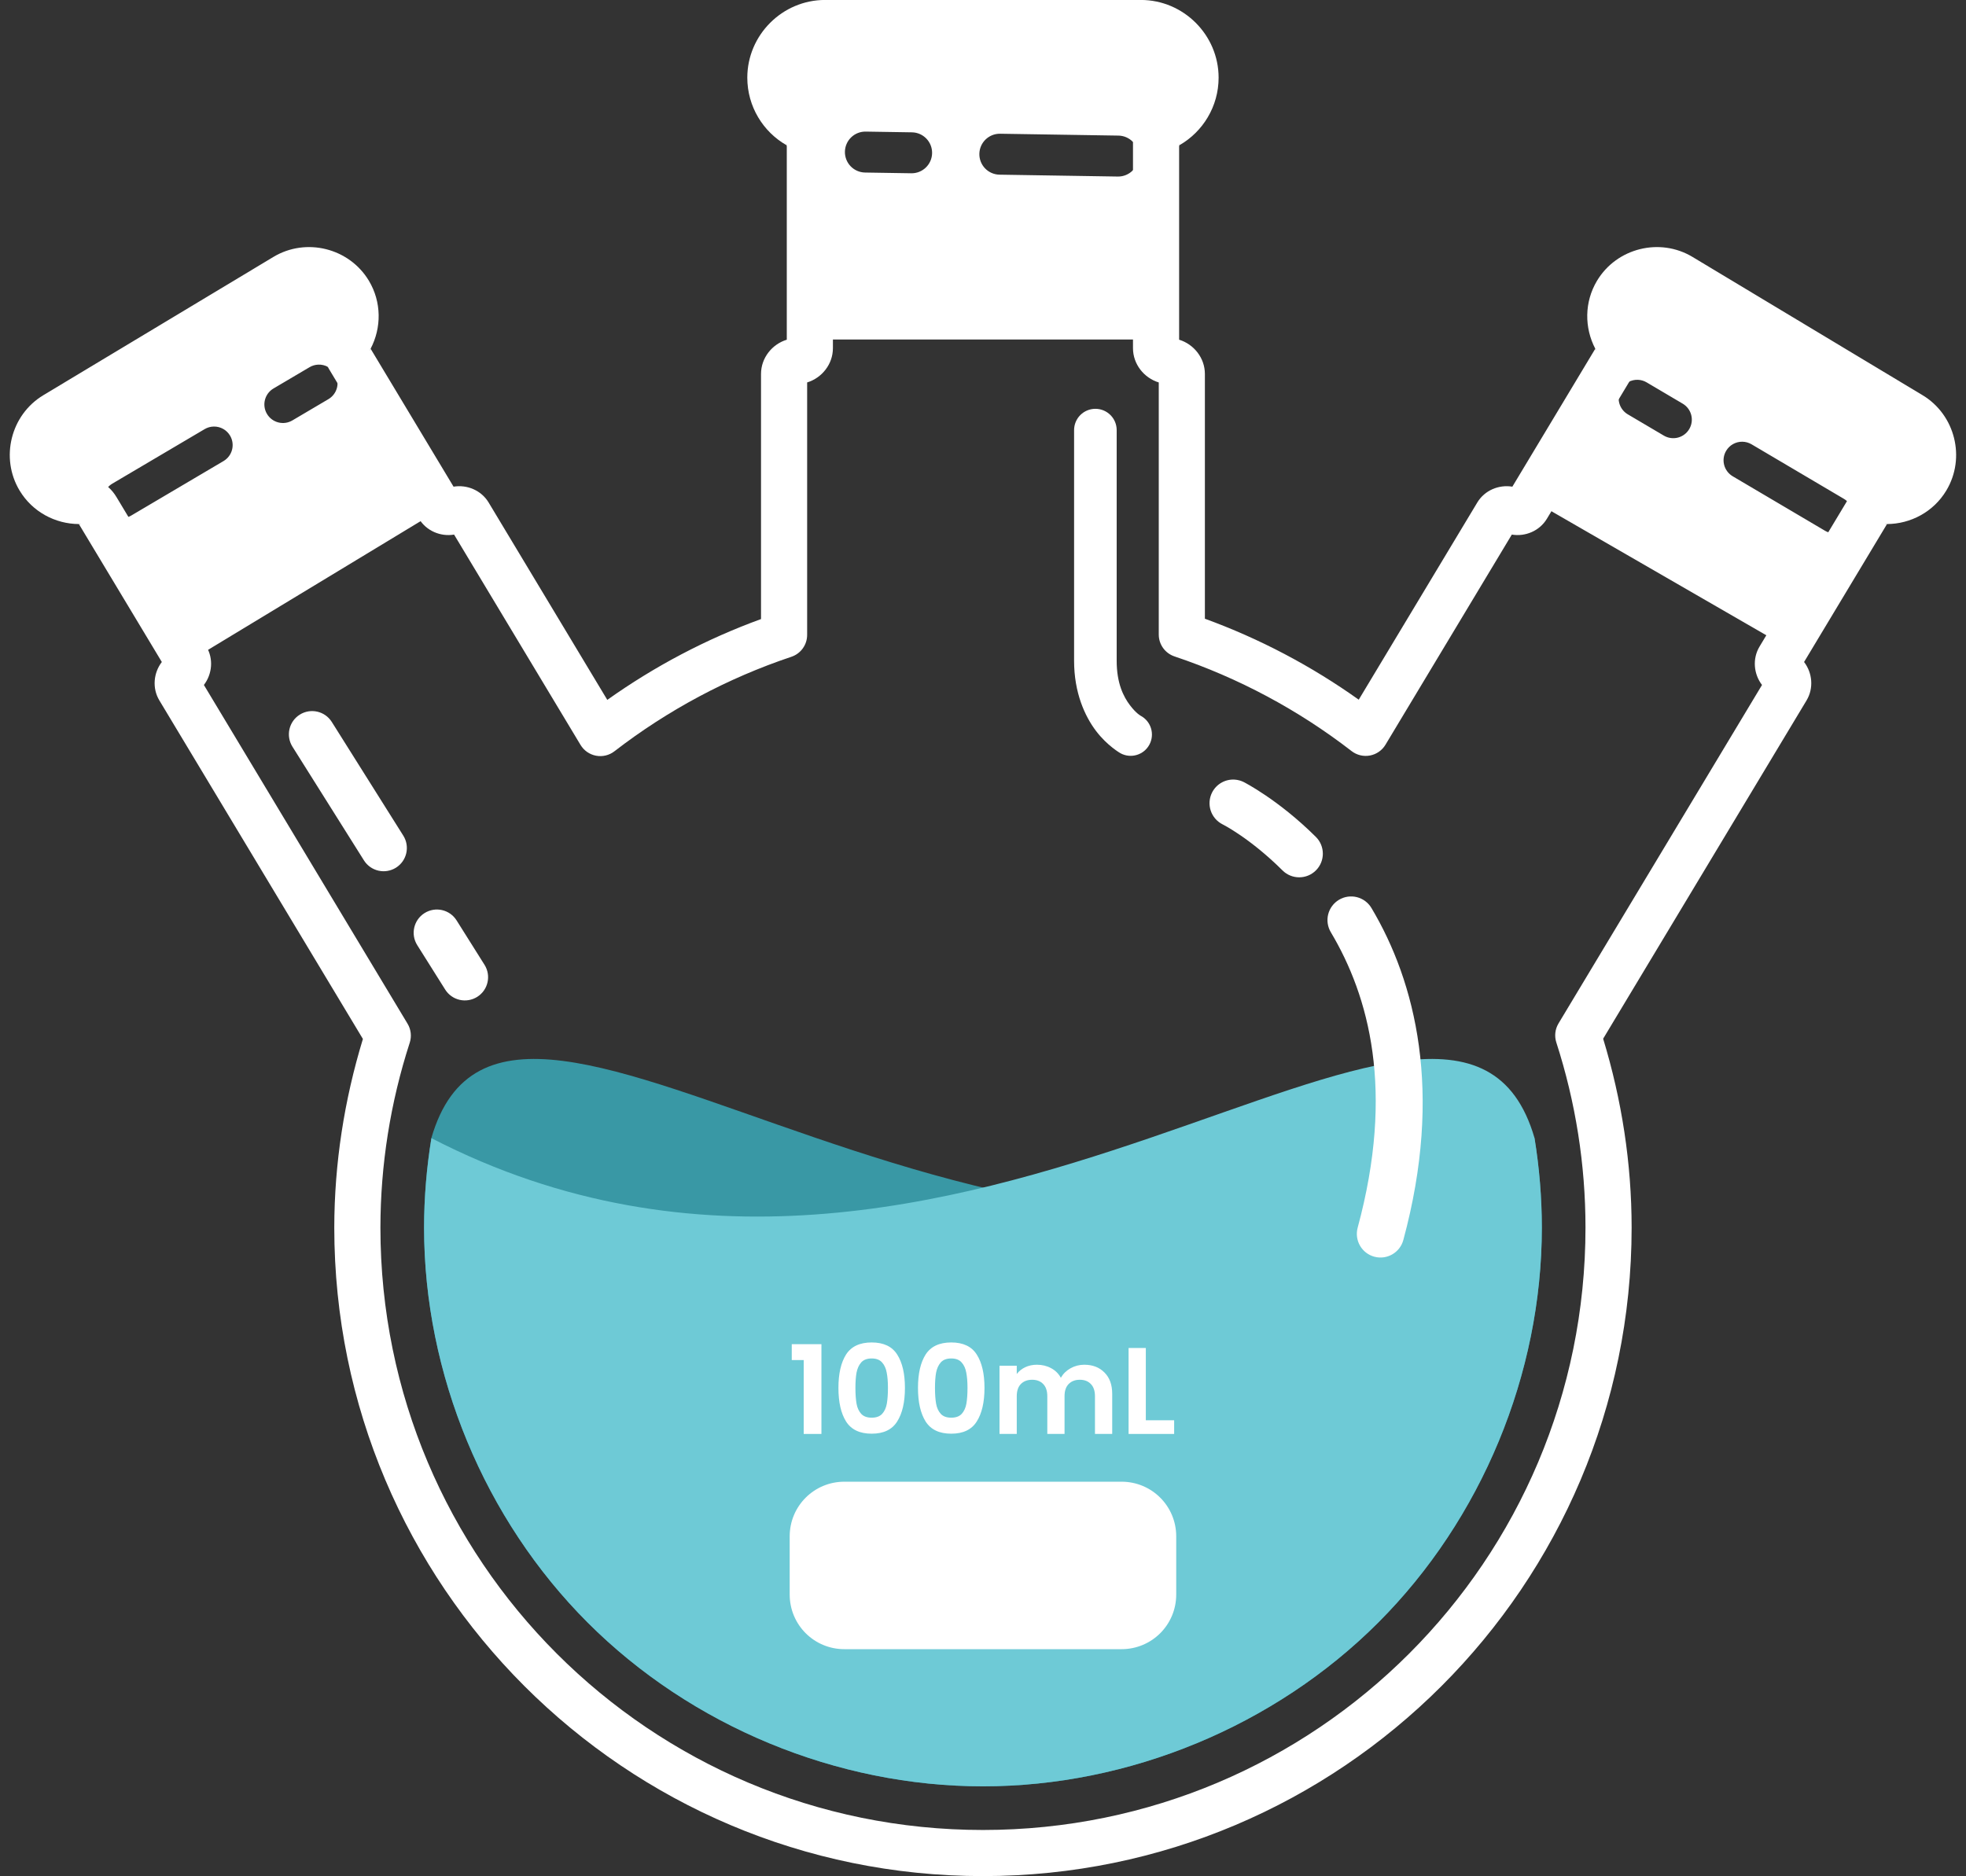 <?xml version="1.0" encoding="UTF-8"?><svg xmlns="http://www.w3.org/2000/svg" xmlns:xlink="http://www.w3.org/1999/xlink" height="1732.8" preserveAspectRatio="xMidYMid meet" version="1.0" viewBox="-8.5 1.0 1815.4 1732.8" width="1815.4" zoomAndPan="magnify"><rect x="-8.5" y="1.0" width="1815.4" height="1732.8" fill="#333333" stroke="none"/><g><g id="change1_1"><path d="M 1408.41 1052.188 C 1412.871 1079.48 1415.191 1107.121 1415.23 1134.777 C 1415.23 1134.789 1415.23 1134.801 1415.23 1134.809 C 1415.211 1269.891 1359.59 1404.129 1264.07 1499.648 C 1168.539 1595.184 1034.27 1650.797 899.16 1650.801 C 764.051 1650.801 629.773 1595.184 534.238 1499.648 C 438.703 1404.113 383.086 1269.844 383.086 1134.738 L 383.086 1134.73 C 383.094 1107.094 385.371 1079.465 389.793 1052.184 C 462.828 799.277 921.531 1303.574 1408.41 1052.184 Z M 1408.41 1052.188" fill="#3998a5"/></g><g id="change2_1"><path d="M 389.902 1052.188 C 385.441 1079.48 383.121 1107.121 383.086 1134.777 C 383.086 1134.789 383.086 1134.797 383.086 1134.809 C 383.105 1269.891 438.723 1404.129 534.238 1499.648 C 629.773 1595.184 764.047 1650.797 899.156 1650.801 C 1034.262 1650.801 1168.539 1595.184 1264.078 1499.648 C 1359.609 1404.113 1415.23 1269.844 1415.23 1134.738 L 1415.23 1134.73 C 1415.219 1107.094 1412.941 1079.469 1408.52 1052.188 C 1335.488 799.277 876.781 1303.574 389.902 1052.188 Z M 389.902 1052.188" fill="#6ecad6"/></g><g id="change3_1"><path d="M 753.332 0.961 C 713.938 0.961 681.559 33.328 681.559 72.73 C 681.559 99.309 696.137 122.82 717.859 135.148 C 717.477 134.941 718.016 137.879 718.016 133.129 L 718.016 314.738 C 704.414 318.898 694.223 331.57 694.223 346.371 L 694.223 572.75 C 643.723 591.141 596.055 616.27 552.27 647.391 L 442.688 465.09 C 435.906 453.809 422.711 448.398 410.309 450.48 L 333.719 323.07 C 343.805 303.871 343.984 280.012 332.09 260.219 C 313.953 230.059 274.16 220.141 243.992 238.27 L 31.551 365.969 C 1.387 384.109 -8.531 423.898 9.602 454.07 C 21.496 473.859 42.656 484.891 64.344 485 L 140.93 612.398 C 133.266 622.379 131.859 636.57 138.641 647.859 L 326.605 960.555 C 309.359 1017.008 300.25 1075.637 300.176 1134.699 C 300.176 1134.711 300.176 1134.719 300.176 1134.73 C 300.176 1465.285 568.602 1733.711 899.156 1733.711 C 1229.711 1733.711 1498.141 1465.285 1498.141 1134.73 C 1498.129 1075.59 1489.07 1016.867 1471.84 960.328 L 1659.68 647.859 L 1659.672 647.859 C 1666.449 636.57 1665.051 622.379 1657.379 612.398 L 1733.961 485 C 1755.648 484.898 1776.82 473.859 1788.711 454.07 C 1806.84 423.898 1796.93 384.109 1766.762 365.969 L 1554.32 238.27 C 1524.16 220.141 1484.359 230.059 1466.23 260.219 C 1454.328 280.012 1454.512 303.871 1464.59 323.07 L 1388.012 450.48 C 1375.602 448.398 1362.41 453.809 1355.629 465.09 L 1246.16 647.211 C 1202.352 616.02 1154.641 590.859 1104.09 572.43 L 1104.09 346.371 C 1104.09 331.57 1093.898 318.898 1080.301 314.738 L 1080.301 133.129 C 1080.301 137.879 1080.84 134.941 1080.461 135.16 C 1102.18 122.828 1116.762 99.309 1116.762 72.73 C 1116.762 33.328 1084.379 0.961 1044.98 0.961 Z M 753.332 43.551 L 1044.98 43.551 C 1061.52 43.551 1074.16 56.191 1074.16 72.73 C 1074.16 83.879 1068.23 93.121 1059.43 98.109 C 1047.648 104.801 1037.699 115.23 1037.699 133.129 L 1037.699 322.578 C 1037.699 337.379 1047.898 350.059 1061.5 354.211 L 1061.5 587.059 C 1061.5 596.211 1067.352 604.34 1076.031 607.25 C 1135.051 627.039 1190.32 656.602 1239.559 694.691 C 1244.371 698.41 1250.539 699.891 1256.52 698.77 C 1262.5 697.648 1267.711 694.031 1270.84 688.82 L 1387.512 494.73 C 1399.91 496.82 1413.109 491.398 1419.891 480.121 L 1502.84 342.121 C 1511.559 327.629 1508.559 314.828 1502.391 303.891 C 1498.711 297.371 1498.441 289.301 1502.73 282.16 C 1509.09 271.59 1521.809 268.43 1532.379 274.781 L 1744.82 402.48 C 1755.391 408.828 1758.559 421.551 1752.211 432.121 C 1747.922 439.25 1740.66 442.801 1733.18 442.609 C 1720.621 442.301 1707.922 445.66 1699.199 460.16 L 1616.25 598.16 C 1609.469 609.441 1610.879 623.629 1618.539 633.609 L 1430.609 946.242 C 1427.441 951.516 1426.711 957.906 1428.602 963.762 C 1446.441 1019 1455.539 1076.688 1455.539 1134.734 C 1455.539 1442.266 1206.691 1691.117 899.156 1691.117 C 591.629 1691.117 342.789 1442.281 342.773 1134.758 L 342.773 1134.75 C 342.773 1134.742 342.773 1134.734 342.773 1134.73 C 342.852 1076.762 351.984 1019.16 369.848 964.012 C 371.746 958.152 371.016 951.754 367.844 946.477 L 179.773 633.609 C 187.438 623.629 188.844 609.441 182.062 598.16 L 99.109 460.16 C 90.398 445.66 77.691 442.301 65.129 442.609 C 57.652 442.801 50.395 439.25 46.105 432.121 C 39.75 421.551 42.922 408.828 53.496 402.48 L 265.938 274.781 C 276.512 268.43 289.227 271.59 295.582 282.16 C 299.871 289.301 299.598 297.371 295.926 303.891 C 289.754 314.828 286.762 327.629 295.477 342.121 L 378.422 480.121 C 385.203 491.398 398.398 496.82 410.801 494.73 L 527.574 689 C 530.707 694.211 535.918 697.828 541.895 698.949 C 547.871 700.078 554.043 698.59 558.852 694.871 C 608.066 656.852 663.309 627.34 722.285 607.578 C 730.965 604.672 736.812 596.539 736.816 587.391 L 736.816 354.211 C 750.414 350.059 760.609 337.379 760.609 322.578 L 760.609 133.129 C 760.609 115.23 750.668 104.801 738.883 98.109 C 730.086 93.121 724.156 83.879 724.156 72.73 C 724.156 56.191 736.801 43.551 753.332 43.551 Z M 333.609 323.352 C 333.746 323.961 333.426 324.09 333.027 324.801 C 333.285 324.34 333.363 323.809 333.609 323.352 Z M 1464.699 323.352 C 1464.949 323.809 1465.031 324.34 1465.289 324.801 C 1464.891 324.09 1464.57 323.961 1464.699 323.352 Z M 64.641 485.031 C 65.164 485.031 65.672 485.211 66.195 485.199 C 65.387 485.219 65.117 485.441 64.641 485.031 Z M 1733.672 485.031 C 1733.191 485.441 1732.93 485.219 1732.121 485.199 C 1732.641 485.211 1733.141 485.031 1733.672 485.031 Z M 1733.672 485.031" fill="#fff"/></g><g id="change3_2"><path d="M 1244.48 829.59 C 1238.859 828.168 1232.91 829.035 1227.941 832 C 1222.961 834.965 1219.379 839.785 1217.949 845.398 C 1216.531 851.016 1217.398 856.961 1220.359 861.938 C 1255.531 920.926 1279.57 1007.848 1245.16 1134.871 C 1243.648 1140.461 1244.422 1146.422 1247.301 1151.445 C 1250.18 1156.469 1254.941 1160.141 1260.539 1161.652 C 1272.172 1164.805 1284.16 1157.926 1287.32 1146.289 C 1324.43 1009.238 1298.43 907.621 1257.879 839.578 C 1254.91 834.605 1250.09 831.012 1244.48 829.59 Z M 1244.48 829.59" fill="#fff"/></g><g id="change3_3"><path d="M 1131.801 721.039 C 1122.988 720.398 1114.66 725.121 1110.691 733.012 C 1108.09 738.188 1107.66 744.184 1109.48 749.68 C 1111.301 755.18 1115.23 759.727 1120.398 762.328 C 1120.398 762.328 1145.578 774.867 1175.781 804.906 C 1184.328 813.41 1198.148 813.375 1206.66 804.824 C 1215.16 796.277 1215.129 782.453 1206.57 773.945 C 1171.891 739.441 1140.012 723.309 1140.012 723.309 C 1137.441 722.02 1134.66 721.25 1131.801 721.039 Z M 1131.801 721.039" fill="#fff"/></g><g id="change3_4"><path d="M 771.172 1369.457 L 1027.141 1369.457 C 1055.109 1369.457 1077.621 1391.969 1077.621 1419.934 L 1077.621 1473.648 C 1077.621 1501.609 1055.109 1524.125 1027.141 1524.125 L 771.172 1524.125 C 743.207 1524.125 720.695 1501.609 720.695 1473.648 L 720.695 1419.934 C 720.695 1391.969 743.207 1369.457 771.172 1369.457 Z M 771.172 1369.457" fill="#fff"/></g><g id="change3_5"><path d="M 722.605 1257.109 L 722.605 1242.441 L 750.012 1242.441 L 750.012 1325.344 L 733.637 1325.344 L 733.637 1257.109 Z M 722.605 1257.109" fill="#fff"/></g><g id="change3_6"><path d="M 765.707 1282.812 C 765.707 1269.695 768.059 1259.422 772.758 1251.992 C 777.535 1244.562 785.418 1240.848 796.41 1240.848 C 807.402 1240.848 815.25 1244.562 819.949 1251.992 C 824.727 1259.422 827.117 1269.695 827.117 1282.812 C 827.117 1296.004 824.727 1306.352 819.949 1313.855 C 815.25 1321.363 807.402 1325.113 796.41 1325.113 C 785.418 1325.113 777.535 1321.363 772.758 1313.855 C 768.059 1306.352 765.707 1296.004 765.707 1282.812 Z M 811.422 1282.812 C 811.422 1277.199 811.043 1272.5 810.285 1268.711 C 809.602 1264.844 808.164 1261.695 805.965 1259.27 C 803.84 1256.844 800.656 1255.633 796.41 1255.633 C 792.164 1255.633 788.945 1256.844 786.746 1259.27 C 784.621 1261.695 783.184 1264.844 782.422 1268.711 C 781.742 1272.5 781.398 1277.199 781.398 1282.812 C 781.398 1288.574 781.742 1293.426 782.422 1297.367 C 783.105 1301.234 784.547 1304.379 786.746 1306.805 C 788.945 1309.156 792.164 1310.332 796.41 1310.332 C 800.656 1310.332 803.879 1309.156 806.078 1306.805 C 808.277 1304.379 809.715 1301.234 810.398 1297.367 C 811.082 1293.426 811.422 1288.574 811.422 1282.812 Z M 811.422 1282.812" fill="#fff"/></g><g id="change3_7"><path d="M 839.168 1282.812 C 839.168 1269.695 841.52 1259.422 846.219 1251.992 C 850.996 1244.562 858.883 1240.848 869.875 1240.848 C 880.867 1240.848 888.715 1244.562 893.414 1251.992 C 898.191 1259.422 900.578 1269.695 900.578 1282.812 C 900.578 1296.004 898.191 1306.352 893.414 1313.855 C 888.715 1321.363 880.867 1325.113 869.875 1325.113 C 858.883 1325.113 850.996 1321.363 846.219 1313.855 C 841.52 1306.352 839.168 1296.004 839.168 1282.812 Z M 884.887 1282.812 C 884.887 1277.199 884.508 1272.5 883.75 1268.711 C 883.066 1264.844 881.625 1261.695 879.426 1259.27 C 877.305 1256.844 874.121 1255.633 869.875 1255.633 C 865.629 1255.633 862.406 1256.844 860.207 1259.27 C 858.086 1261.695 856.645 1264.844 855.887 1268.711 C 855.203 1272.5 854.863 1277.199 854.863 1282.812 C 854.863 1288.574 855.203 1293.426 855.887 1297.367 C 856.57 1301.234 858.008 1304.379 860.207 1306.805 C 862.406 1309.156 865.629 1310.332 869.875 1310.332 C 874.121 1310.332 877.344 1309.156 879.539 1306.805 C 881.738 1304.379 883.18 1301.234 883.863 1297.367 C 884.543 1293.426 884.887 1288.574 884.887 1282.812 Z M 884.887 1282.812" fill="#fff"/></g><g id="change3_8"><path d="M 992.691 1261.43 C 1000.43 1261.43 1006.641 1263.82 1011.34 1268.594 C 1016.121 1273.297 1018.512 1279.891 1018.512 1288.383 L 1018.512 1325.344 L 1002.59 1325.344 L 1002.59 1290.543 C 1002.59 1285.617 1001.34 1281.863 998.832 1279.285 C 996.332 1276.633 992.918 1275.305 988.598 1275.305 C 984.277 1275.305 980.828 1276.633 978.25 1279.285 C 975.746 1281.863 974.496 1285.617 974.496 1290.543 L 974.496 1325.344 L 958.574 1325.344 L 958.574 1290.543 C 958.574 1285.617 957.324 1281.863 954.824 1279.285 C 952.32 1276.633 948.91 1275.305 944.59 1275.305 C 940.191 1275.305 936.703 1276.633 934.125 1279.285 C 931.625 1281.863 930.375 1285.617 930.375 1290.543 L 930.375 1325.344 L 914.453 1325.344 L 914.453 1262.34 L 930.375 1262.34 L 930.375 1269.961 C 932.422 1267.309 935.035 1265.223 938.219 1263.707 C 941.48 1262.188 945.043 1261.43 948.91 1261.43 C 953.836 1261.43 958.234 1262.492 962.102 1264.617 C 965.969 1266.664 968.961 1269.617 971.086 1273.484 C 973.133 1269.848 976.09 1266.926 979.957 1264.73 C 983.898 1262.531 988.145 1261.43 992.691 1261.43 Z M 992.691 1261.43" fill="#fff"/></g><g id="change3_9"><path d="M 1049.551 1312.719 L 1075.711 1312.719 L 1075.711 1325.344 L 1033.629 1325.344 L 1033.629 1245.965 L 1049.551 1245.965 Z M 1049.551 1312.719" fill="#fff"/></g><g id="change3_10"><path d="M 753.332 22.25 C 725.371 22.25 702.855 44.762 702.855 72.73 C 702.855 91.602 713.109 107.969 728.367 116.629 C 734.07 119.871 739.312 126.559 739.312 133.129 L 739.312 314.539 L 1059 314.539 L 1059 133.129 C 1059 126.559 1064.238 119.871 1069.941 116.629 C 1085.199 107.969 1095.461 91.602 1095.461 72.73 C 1095.461 44.762 1072.941 22.25 1044.98 22.25 Z M 790.898 122.539 L 833.594 123.219 C 844.031 123.391 852.359 131.98 852.195 142.422 C 852.031 152.859 843.434 161.191 832.992 161.031 L 790.301 160.352 C 785.285 160.27 780.508 158.199 777.016 154.602 C 773.527 151 771.613 146.16 771.691 141.141 C 771.773 136.129 773.84 131.359 777.441 127.859 C 781.043 124.371 785.887 122.461 790.898 122.539 Z M 915.043 124.512 L 1024.289 126.238 C 1029.309 126.32 1034.078 128.391 1037.57 131.988 C 1041.059 135.59 1042.98 140.43 1042.898 145.441 C 1042.82 150.461 1040.75 155.238 1037.148 158.73 C 1033.551 162.211 1028.711 164.129 1023.691 164.051 L 914.445 162.32 C 909.43 162.238 904.652 160.172 901.164 156.57 C 897.672 152.969 895.758 148.129 895.836 143.109 C 896.004 132.672 904.602 124.34 915.043 124.512 Z M 275.18 250.398 C 268.27 250.711 261.332 252.699 254.965 256.52 L 42.523 384.23 C 22.152 396.469 15.609 422.73 27.855 443.09 C 36.117 456.84 50.758 464.281 65.664 463.91 C 71.234 463.77 77.98 466.34 80.855 471.129 L 163.809 609.129 C 164.398 610.148 164.805 611.27 165.008 612.43 L 398.594 471 C 397.875 470.469 397.23 469.852 396.68 469.148 L 313.727 331.148 C 310.852 326.371 311.738 319.199 314.477 314.34 C 321.801 301.359 322.098 284.941 313.836 271.191 C 305.418 257.191 290.375 249.719 275.18 250.398 Z M 1523.141 250.398 C 1507.941 249.719 1492.898 257.191 1484.48 271.191 C 1476.219 284.941 1476.52 301.359 1483.84 314.34 C 1486.57 319.199 1487.461 326.371 1484.59 331.148 L 1405.629 462.5 L 1640.969 598.371 L 1717.461 471.129 C 1720.328 466.34 1727.078 463.77 1732.648 463.91 C 1747.559 464.281 1762.199 456.84 1770.461 443.09 C 1782.699 422.73 1776.16 396.469 1755.789 384.23 L 1543.352 256.52 C 1536.98 252.699 1530.039 250.711 1523.141 250.398 Z M 285.34 337.762 C 291.652 337.488 297.602 340.719 300.816 346.16 C 303.129 350.07 303.789 354.75 302.656 359.148 C 301.523 363.551 298.688 367.32 294.777 369.629 L 261.461 389.301 C 253.312 394.109 242.809 391.398 238 383.25 C 233.191 375.109 235.898 364.609 244.043 359.789 L 277.355 340.121 C 279.781 338.691 282.523 337.879 285.34 337.762 Z M 1504.012 351.781 C 1506.828 351.898 1509.57 352.711 1512 354.148 L 1545.309 373.82 C 1553.449 378.621 1556.16 389.129 1551.352 397.27 C 1549.039 401.191 1545.27 404.02 1540.871 405.16 C 1536.469 406.289 1531.801 405.629 1527.891 403.32 L 1494.57 383.648 C 1490.66 381.34 1487.828 377.57 1486.691 373.172 C 1485.559 368.77 1486.219 364.102 1488.539 360.18 C 1491.75 354.738 1497.699 351.512 1504.012 351.781 Z M 189.027 394.941 C 195.148 394.879 200.836 398.09 203.945 403.359 C 206.258 407.27 206.918 411.941 205.785 416.34 C 204.652 420.75 201.816 424.52 197.906 426.82 L 112.656 477.16 C 108.746 479.469 104.074 480.129 99.676 479 C 95.273 477.859 91.504 475.031 89.191 471.121 C 86.883 467.199 86.223 462.531 87.355 458.129 C 88.492 453.73 91.324 449.961 95.238 447.66 L 180.484 397.32 C 183.074 395.789 186.02 394.969 189.027 394.941 Z M 1600.32 408.961 C 1603.328 408.988 1606.281 409.809 1608.871 411.34 L 1694.109 461.68 C 1698.031 463.98 1700.859 467.75 1702 472.16 C 1703.129 476.559 1702.469 481.23 1700.16 485.141 C 1697.852 489.051 1694.078 491.891 1689.68 493.02 C 1685.281 494.148 1680.609 493.488 1676.691 491.18 L 1591.441 440.852 C 1587.539 438.531 1584.699 434.77 1583.57 430.371 C 1582.43 425.961 1583.09 421.289 1585.41 417.379 C 1588.52 412.109 1594.199 408.898 1600.32 408.961 Z M 1600.32 408.961" fill="#fff"/></g><g id="change3_11"><path d="M 1002.98 378.57 C 997.762 378.57 992.762 380.641 989.07 384.328 C 985.383 388.02 983.312 393.02 983.312 398.23 L 983.312 611.328 C 983.312 640.73 993.215 662.441 1003.59 676.121 C 1013.961 689.801 1026.121 696.66 1026.121 696.66 C 1035.648 701.859 1047.602 698.352 1052.801 688.82 C 1055.289 684.238 1055.871 678.859 1054.398 673.859 C 1052.93 668.852 1049.531 664.641 1044.949 662.141 C 1044.949 662.141 1040.82 660.129 1034.922 652.352 C 1029.02 644.57 1022.641 632.25 1022.641 611.328 L 1022.641 398.23 C 1022.641 387.371 1013.84 378.57 1002.98 378.57 Z M 1002.98 378.57" fill="#fff"/></g><g id="change3_12"><path d="M 268.293 661.031 C 278.328 654.719 291.574 657.738 297.883 667.781 L 363.895 772.77 C 370.207 782.801 367.188 796.051 357.152 802.363 C 352.336 805.391 346.508 806.383 340.957 805.117 C 335.41 803.855 330.59 800.434 327.559 795.617 L 261.547 690.621 C 258.516 685.809 257.523 679.98 258.789 674.43 C 260.055 668.871 263.473 664.059 268.293 661.031 Z M 268.293 661.031" fill="#fff"/></g><g id="change3_13"><path d="M 383.523 844.305 C 393.559 838 406.805 841.02 413.113 851.051 L 438.91 892.082 C 445.219 902.113 442.203 915.363 432.168 921.672 C 427.348 924.703 421.523 925.695 415.973 924.43 C 410.422 923.164 405.602 919.746 402.574 914.926 L 376.773 873.895 C 370.469 863.859 373.488 850.613 383.523 844.305 Z M 383.523 844.305" fill="#fff"/></g></g></svg>